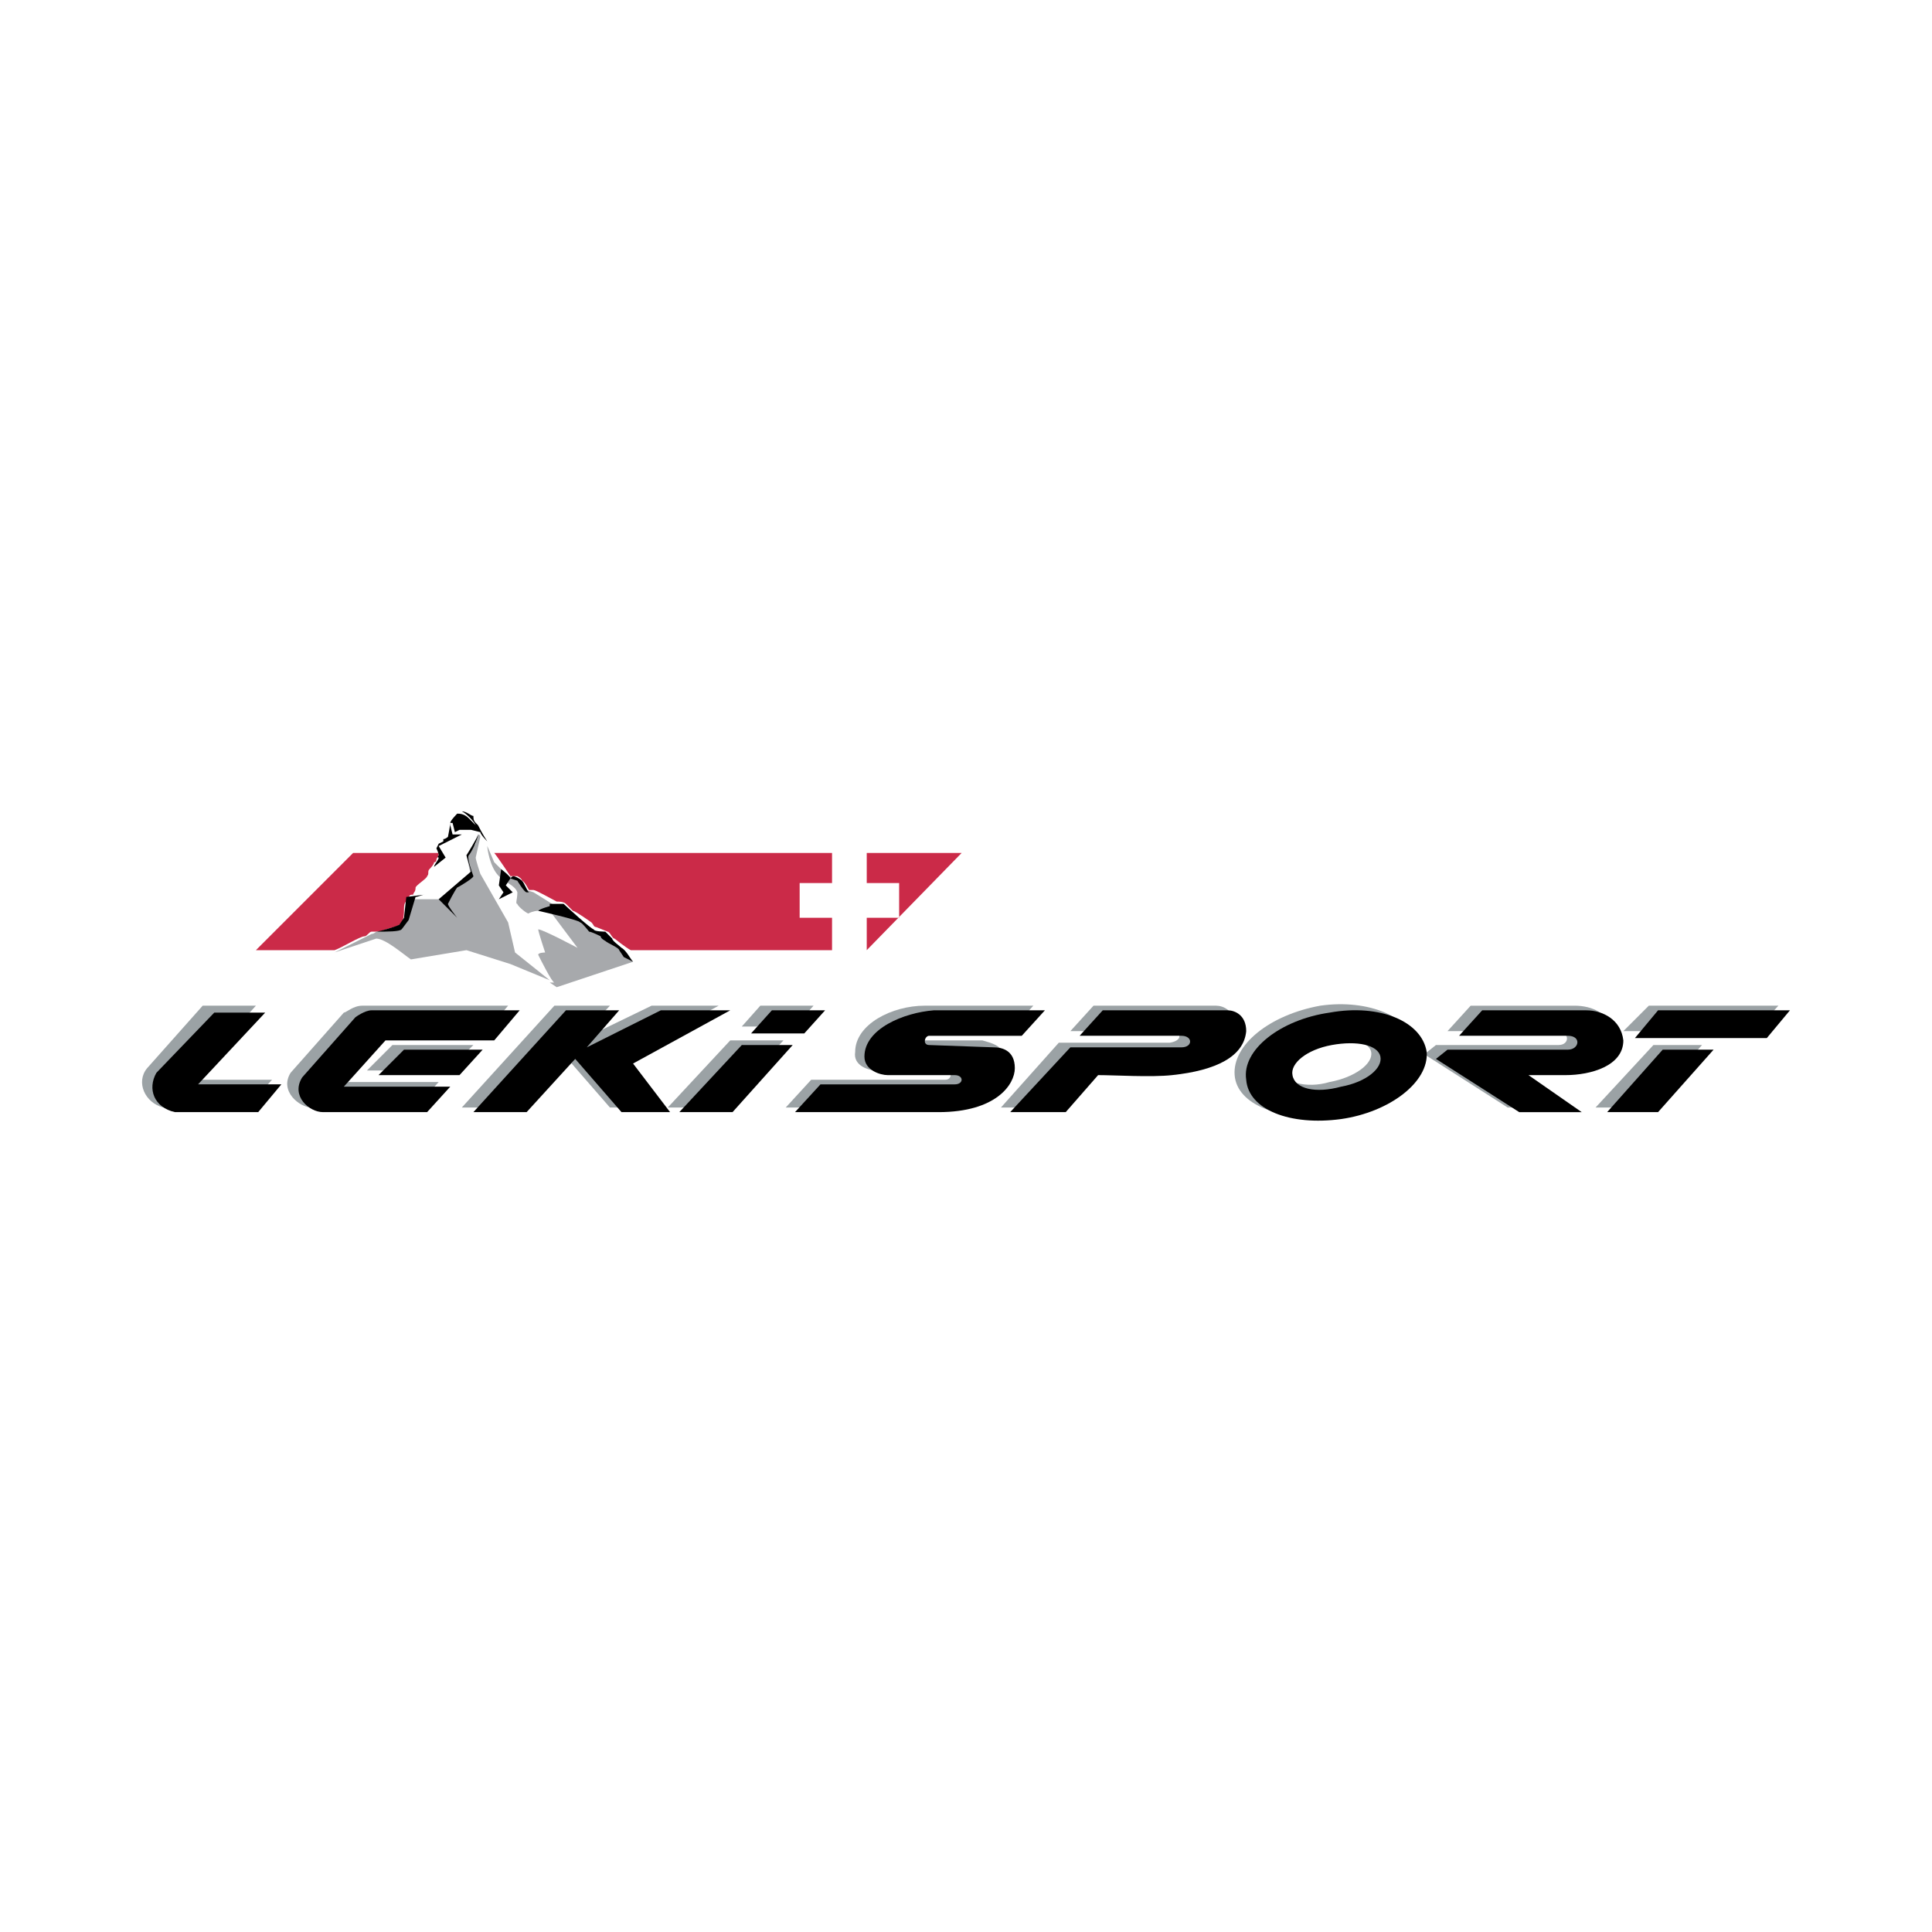 <?xml version="1.0" encoding="utf-8"?>
<!-- Generator: Adobe Illustrator 13.0.0, SVG Export Plug-In . SVG Version: 6.00 Build 14948)  -->
<!DOCTYPE svg PUBLIC "-//W3C//DTD SVG 1.0//EN" "http://www.w3.org/TR/2001/REC-SVG-20010904/DTD/svg10.dtd">
<svg version="1.0" id="Layer_1" xmlns="http://www.w3.org/2000/svg" xmlns:xlink="http://www.w3.org/1999/xlink" x="0px" y="0px"
	 width="192.756px" height="192.756px" viewBox="0 0 192.756 192.756" enable-background="new 0 0 192.756 192.756"
	 xml:space="preserve">
<g>
	<polygon fill-rule="evenodd" clip-rule="evenodd" fill="#FFFFFF" points="0,0 192.756,0 192.756,192.756 0,192.756 0,0 	"/>
	<path fill-rule="evenodd" clip-rule="evenodd" fill="#A7A9AC" d="M48.617,84.41c0,0.231,0.231,2.078,1.154,3.001
		c0.693,0.692,1.616,0.923,1.847,1.616c0,0.693-0.231,1.154,0,1.154c0,0.231,1.154,1.154,1.154,0.924c0,0,0.461-0.231,0.923-0.231
		c0.461-0.23,1.154,0,1.154,0l2.771,3.694c0,0-3.463-1.847-3.924-1.847c0,0.231,0.692,2.309,0.692,2.309s-0.692,0-0.692,0.23
		c0.231,0.462,1.385,2.77,1.616,2.77c-0.231,0-0.462,0-0.462,0l0.693,0.463l7.618-2.541l-2.54-2.308l-2.77-1.616l-2.771-1.847
		l-1.847-1.154l-0.692-0.23l-0.923-1.154l-0.923-0.231l-1.385-1.385L48.617,84.41L48.617,84.41z"/>
	<path fill-rule="evenodd" clip-rule="evenodd" fill="#CB2A48" d="M43.769,85.102h-8.541l-9.695,9.696h7.849
		c0.692-0.231,2.539-1.385,3.001-1.385c0.231,0,0.461-0.461,0.692-0.461s0.462,0,0.923,0c0.231-0.231,1.616-0.462,1.847-0.693
		c0.462-0.231,0.462-1.154,0.462-1.616c0-0.692,0.231-0.692,0.462-0.923c0-0.462,0.23-0.462,0.461-0.462
		c0-0.231,0.231-0.231,0.231-0.692c0-0.231,1.154-0.923,1.154-1.154c0.23-0.231,0-0.462,0.23-0.693c0,0,0.462-0.461,0.462-0.692
		c0.231,0,0.231-0.23,0.231-0.23C43.538,85.564,43.769,85.564,43.769,85.102L43.769,85.102z"/>
	<path fill-rule="evenodd" clip-rule="evenodd" fill="#A7A9AC" d="M47.693,83.255c0,0,0.23,0,0.23,0.231l-0.461,2.078
		c0,0.231,0.461,1.616,0.461,1.616l2.771,4.848l0.692,3.001l3.462,2.77l-3.924-1.616l-4.386-1.385l-5.541,0.923
		c-0.692-0.462-2.539-2.078-3.462-2.078l-4.155,1.385l3.693-1.847c0.231,0,0.462-0.23,0.462-0.23l2.539-0.231l1.154-3.001h2.539
		l1.616-0.923l1.616-1.385l-0.462-2.078l0.923-1.154L47.693,83.255L47.693,83.255z"/>
	<path fill-rule="evenodd" clip-rule="evenodd" d="M42.384,89.257l-1.847,0.231l-0.231,2.078l-0.462,0.692
		c-0.461,0.231-2.077,0.693-2.308,0.693c1.154,0,2.308,0,2.539-0.231l0.693-0.923l0.692-2.309
		C41.691,89.488,42.153,89.257,42.384,89.257L42.384,89.257z"/>
	<path fill-rule="evenodd" clip-rule="evenodd" d="M43.307,86.487l1.154-0.923l-0.693-1.154l2.309-1.154h-0.923l-0.231-0.923v-0.231
		h0.231l0.231,0.923l0.462-0.231h1.154l0.923,0.231c0,0.231,0.693,0.923,0.693,0.923c-0.462-0.692-0.923-1.616-0.923-1.616
		l-0.231-0.231c-0.231-0.23-0.231-0.462-0.231-0.692c-0.23,0-0.692-0.462-1.154-0.462c0.462,0.231,1.154,0.924,1.385,1.385
		c-0.231-0.231-0.461-0.461-0.693-0.693c-0.461-0.461-0.923-0.461-1.154-0.461c0,0-0.692,0.693-0.692,0.923
		c0,0.231-0.23,1.385-0.23,1.385s-0.231,0.231-0.462,0.231c0,0.23,0,0.23,0,0.23l-0.462,0.231l-0.23,0.462
		c0,0,0.23,0.461,0.23,0.692c-0.23,0.231,0,0.231,0,0.231C43.769,85.795,43.307,86.256,43.307,86.487L43.307,86.487z"/>
	<path fill-rule="evenodd" clip-rule="evenodd" d="M47.693,83.255L47.693,83.255c0,0.462-0.692,1.847-0.924,2.078
		c-0.23,0.231,0.462,2.078,0.462,2.078c0,0.231-1.616,1.154-1.616,1.154c-0.23,0.231-0.923,1.616-0.923,1.616
		c0,0.231,0.923,1.385,0.923,1.385l-1.847-1.847l1.616-1.385l1.616-1.385l-0.462-1.616C46.539,85.333,47.693,83.486,47.693,83.255
		L47.693,83.255z"/>
	<path fill-rule="evenodd" clip-rule="evenodd" d="M50.001,86.718l-0.231,1.616l0.462,0.692l-0.462,0.693l1.385-0.693l-0.692-0.692
		l0.461-0.692l0.693,0.23c0,0,0.692,1.154,0.923,1.154s0.231,0,0.231,0c-0.231-0.23-0.462-0.923-0.693-1.154
		c-0.231-0.23-0.692-0.461-0.923-0.461l-0.231,0.231C50.925,87.411,50.001,86.718,50.001,86.718L50.001,86.718z"/>
	<path fill-rule="evenodd" clip-rule="evenodd" d="M53.695,90.873c0,0,4.155,0.924,4.155,1.154c0.231,0,0.923,0.924,0.923,0.924
		c0.23,0,1.154,0.461,1.154,0.461c0,0.231,0.462,0.462,0.462,0.462c0.231,0.23,1.385,0.692,1.385,0.923l0.462,0.692l0.924,0.461
		c-0.231-0.23-0.693-1.154-1.154-1.385c-0.231-0.231-0.924-0.692-0.924-0.923c-0.23-0.231-0.461-0.462-0.692-0.692
		c0,0-1.154,0-1.154-0.231c-0.231,0-2.77-2.309-3.001-2.54c-0.231,0-1.385,0-1.385,0v0.231
		C54.849,90.412,53.926,90.643,53.695,90.873L53.695,90.873z"/>
	<path fill-rule="evenodd" clip-rule="evenodd" fill="#CB2A48" d="M49.309,85.102h33.704v3.001h-3.232v3.463h3.232v3.232H62.929
		c-0.461-0.231-1.616-1.154-1.616-1.154c-0.231,0-0.461-0.692-0.692-0.692l-1.154-0.462c-0.231,0-0.231-0.231-0.462-0.462
		c0,0-1.616-1.154-1.847-1.154c-0.23-0.23-0.461-0.461-0.692-0.692c-0.231-0.23-0.692-0.23-0.923-0.23
		c-0.462-0.231-2.078-1.154-2.309-1.154h-0.461c0,0-0.462-0.924-0.693-0.924c0-0.23-0.461-0.461-0.461-0.461
		c-0.231,0-0.693,0-0.693,0S49.54,85.333,49.309,85.102L49.309,85.102z"/>
	<polygon fill-rule="evenodd" clip-rule="evenodd" fill="#CB2A48" points="95.94,85.102 86.475,85.102 86.475,88.103 89.707,88.103 
		89.707,91.566 86.475,91.566 86.475,94.798 95.94,85.102 	"/>
	<path fill-rule="evenodd" clip-rule="evenodd" fill="#9BA2A5" d="M25.532,100.338h-5.31l-5.541,6.232
		c-1.154,1.385-0.231,3.463,1.616,3.926h8.31l2.54-2.771h-8.311L25.532,100.338L25.532,100.338z"/>
	<path fill-rule="evenodd" clip-rule="evenodd" fill="#9BA2A5" d="M50.694,100.338H36.151c-0.923,0-1.616,0.693-1.847,0.693
		l-5.31,6.002c-1.154,1.846,0.923,3.463,2.078,3.463H41.46l2.308-2.541H33.381l4.155-4.615h10.619L50.694,100.338L50.694,100.338z"
		/>
	<polygon fill-rule="evenodd" clip-rule="evenodd" fill="#9BA2A5" points="39.152,104.262 36.613,106.801 44.692,106.801 
		47.231,104.262 39.152,104.262 	"/>
	<polygon fill-rule="evenodd" clip-rule="evenodd" fill="#9BA2A5" points="55.311,100.338 46.077,110.496 51.618,110.496 
		56.234,105.186 60.852,110.496 65.699,110.496 62.006,105.646 71.701,100.338 65.007,100.338 57.389,104.031 60.852,100.338 
		55.311,100.338 	"/>
	<polygon fill-rule="evenodd" clip-rule="evenodd" fill="#9BA2A5" points="74.01,102.416 79.319,102.416 81.166,100.338 
		75.856,100.338 74.01,102.416 	"/>
	<polygon fill-rule="evenodd" clip-rule="evenodd" fill="#9BA2A5" points="66.623,110.496 71.932,110.496 78.165,103.801 
		72.855,103.801 66.623,110.496 	"/>
	<path fill-rule="evenodd" clip-rule="evenodd" fill="#9BA2A5" d="M92.247,100.338c-3.232,0-6.926,1.848-6.926,4.617
		c-0.23,1.385,1.385,1.846,2.078,1.846h6.925c0.692,0,0.692,0.924,0,0.924H80.935l-2.54,2.771h14.312
		c5.771-0.232,7.618-2.771,7.618-4.617c0-1.617-1.616-1.848-2.309-2.078h-6.463c-0.462,0-0.462-0.924,0-0.924h9.233l2.309-2.539
		H92.247L92.247,100.338z"/>
	<path fill-rule="evenodd" clip-rule="evenodd" fill="#9BA2A5" d="M106.79,102.877h9.926c1.154,0,1.385,0.924,0,1.154h-11.08
		l-5.771,6.465h5.31l3.231-3.695c1.616,0,5.31,0.232,7.388,0c4.616-0.461,7.387-1.846,7.387-4.385c0-1.617-1.154-2.078-1.847-2.078
		h-12.234L106.79,102.877L106.79,102.877z"/>
	<path fill-rule="evenodd" clip-rule="evenodd" fill="#9BA2A5" d="M141.186,104.494c-0.23-3.002-4.617-4.85-9.465-4.156
		c-5.078,0.924-8.771,3.924-8.541,6.926c0.23,3,4.617,4.617,9.465,3.924C137.723,110.264,141.417,107.264,141.186,104.494
		L141.186,104.494z M132.645,107.955c-2.309,0.693-4.617,0-4.848-1.154s1.616-2.539,3.924-3c2.539-0.461,4.848,0,5.079,1.154
		C137.03,106.109,135.184,107.494,132.645,107.955L132.645,107.955z"/>
	<path fill-rule="evenodd" clip-rule="evenodd" fill="#9BA2A5" d="M144.418,102.877h10.85c1.385,0,1.385,1.385,0.23,1.385h-12.234
		l-1.154,0.924l8.311,5.311h6.232l-5.079-3.695h3.694c2.309-0.23,5.54-0.922,5.54-3.461c0-2.309-2.077-3.002-3.693-3.002
		c-1.154,0-10.388,0-10.388,0L144.418,102.877L144.418,102.877z"/>
	<polygon fill-rule="evenodd" clip-rule="evenodd" fill="#9BA2A5" points="161.962,102.877 175.12,102.877 177.429,100.338 
		164.501,100.338 161.962,102.877 	"/>
	<polygon fill-rule="evenodd" clip-rule="evenodd" fill="#9BA2A5" points="159.191,110.496 164.271,110.496 169.811,104.262 
		164.963,104.262 159.191,110.496 	"/>
	<path fill-rule="evenodd" clip-rule="evenodd" d="M26.455,101.031h-5.079l-5.771,6.002c-0.923,1.615-0.23,3.463,1.847,3.924h8.31
		l2.309-2.77h-8.311L26.455,101.031L26.455,101.031z"/>
	<path fill-rule="evenodd" clip-rule="evenodd" d="M51.848,100.799H37.074c-0.692,0-1.616,0.693-1.616,0.693l-5.31,6.002
		c-1.154,1.848,0.693,3.463,2.078,3.463h10.388l2.308-2.539H34.304l4.155-4.617h10.85L51.848,100.799L51.848,100.799z"/>
	<polygon fill-rule="evenodd" clip-rule="evenodd" points="40.306,104.725 37.767,107.264 45.847,107.264 48.155,104.725 
		40.306,104.725 	"/>
	<polygon fill-rule="evenodd" clip-rule="evenodd" points="56.465,100.799 47.231,110.957 52.541,110.957 57.389,105.646 
		62.006,110.957 66.854,110.957 63.16,106.109 72.855,100.799 65.93,100.799 58.543,104.494 61.774,100.799 56.465,100.799 	"/>
	<polygon fill-rule="evenodd" clip-rule="evenodd" points="74.933,103.107 80.242,103.107 82.32,100.799 77.011,100.799 
		74.933,103.107 	"/>
	<polygon fill-rule="evenodd" clip-rule="evenodd" points="67.777,110.957 73.086,110.957 79.088,104.262 74.01,104.262 
		67.777,110.957 	"/>
	<path fill-rule="evenodd" clip-rule="evenodd" d="M93.17,100.799c-3.001,0.232-6.925,1.848-6.925,4.617
		c0,1.385,1.616,1.848,2.309,1.848h6.694c0.923,0,0.923,0.924,0,0.924H81.858l-2.539,2.77h14.312c5.771,0,7.618-2.77,7.618-4.387
		c0-1.846-1.385-2.076-2.077-2.076l-6.464-0.232c-0.692,0-0.461-0.922,0-0.922h9.233l2.309-2.541H93.17L93.17,100.799z"/>
	<path fill-rule="evenodd" clip-rule="evenodd" d="M107.713,103.34h10.157c1.154,0,1.154,1.154,0,1.154h-11.08l-6.003,6.463h5.541
		l3.231-3.693c1.616,0,5.31,0.23,7.388,0c4.386-0.463,7.156-1.848,7.387-4.387c0-1.615-1.154-2.078-1.847-2.078h-12.466
		L107.713,103.34L107.713,103.34z"/>
	<path fill-rule="evenodd" clip-rule="evenodd" d="M142.34,104.955c-0.462-3.002-4.617-4.848-9.695-3.924
		c-4.848,0.691-8.772,3.693-8.311,6.693c0.23,3.002,4.386,4.617,9.465,3.926C138.646,110.957,142.571,107.955,142.34,104.955
		L142.34,104.955z M133.799,108.418c-2.539,0.691-4.617,0.23-4.848-1.154c-0.231-1.154,1.385-2.539,3.924-3.002
		c2.539-0.461,4.617,0,4.848,1.154C137.954,106.57,136.338,107.955,133.799,108.418L133.799,108.418z"/>
	<path fill-rule="evenodd" clip-rule="evenodd" d="M145.572,103.34h10.85c1.385,0,1.154,1.385,0,1.385h-12.004l-1.154,0.922
		l8.31,5.311h6.233l-5.31-3.693h3.693c2.54,0,5.771-0.924,5.771-3.463c-0.23-2.078-2.077-3.002-3.693-3.002
		c-1.386,0-10.389,0-10.389,0L145.572,103.34L145.572,103.34z"/>
	<polygon fill-rule="evenodd" clip-rule="evenodd" points="163.116,103.57 176.274,103.57 178.583,100.799 165.425,100.799 
		163.116,103.57 	"/>
	<polygon fill-rule="evenodd" clip-rule="evenodd" points="160.346,110.957 165.425,110.957 170.965,104.725 165.887,104.725 
		160.346,110.957 	"/>
</g>
</svg>
